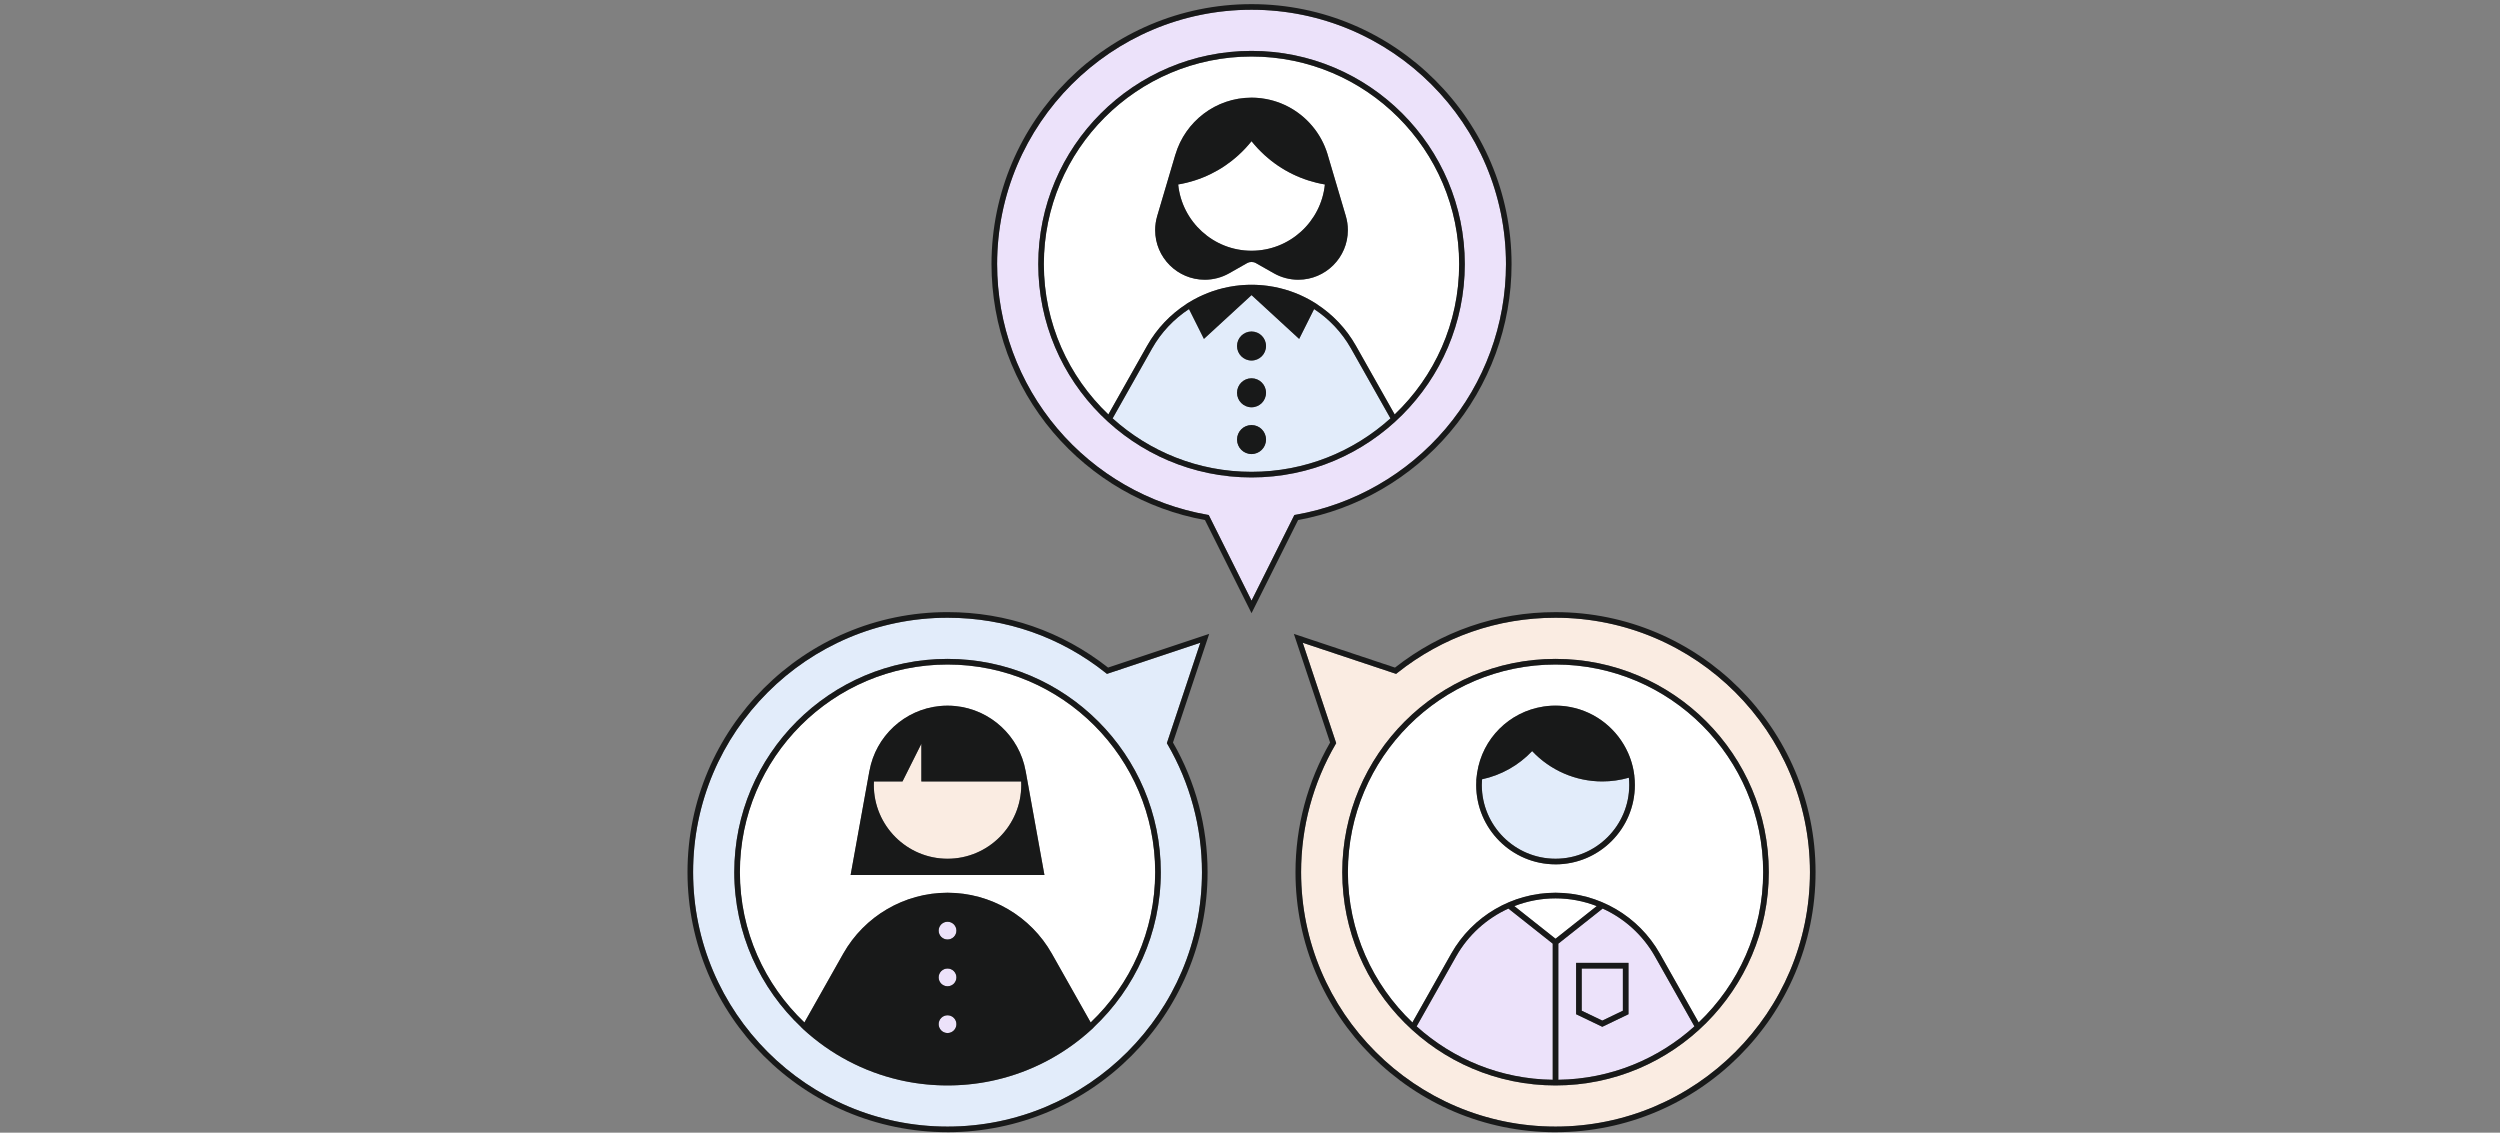 <svg width="618" height="280" viewBox="0 0 618 280" fill="none" xmlns="http://www.w3.org/2000/svg">
<rect x="0" y="0" width="618" height="280" fill="#808080" stroke="none"/>
<path d="M298.451 127.247L298.792 127.308L309.379 148.478L319.964 127.308L320.306 127.247C334.697 124.727 347.854 117.166 357.358 105.961C366.972 94.626 372.267 80.189 372.267 65.302C372.267 30.623 344.053 2.409 309.374 2.409C274.695 2.409 246.48 30.623 246.48 65.302C246.48 80.189 251.776 94.626 261.39 105.961C270.893 117.166 284.055 124.723 298.442 127.247H298.451ZM309.379 12.583C338.447 12.583 362.097 36.233 362.097 65.302C362.097 94.372 338.447 118.022 309.379 118.022C280.309 118.022 256.659 94.372 256.659 65.302C256.659 36.233 280.309 12.583 309.379 12.583Z" fill="#ECE2FA"/>
<path d="M273.991 102.456L283.582 85.461C285.978 81.22 289.336 77.715 293.293 75.153L293.284 75.139L293.821 74.806C297.364 72.614 301.313 71.208 305.414 70.658C305.424 70.658 305.429 70.658 305.438 70.658C305.752 70.616 306.066 70.579 306.386 70.547C306.451 70.542 306.515 70.537 306.58 70.528C306.844 70.505 307.107 70.477 307.371 70.463C307.514 70.454 307.662 70.45 307.806 70.44C307.996 70.431 308.18 70.417 308.37 70.413C308.707 70.403 309.041 70.394 309.377 70.394C309.715 70.394 310.054 70.399 310.386 70.413C310.576 70.417 310.76 70.431 310.95 70.44C311.094 70.45 311.242 70.454 311.385 70.463C311.648 70.482 311.912 70.505 312.175 70.528C312.24 70.533 312.305 70.537 312.37 70.547C312.684 70.579 313.004 70.616 313.318 70.658C313.327 70.658 313.332 70.658 313.341 70.658C317.447 71.208 321.397 72.614 324.934 74.806L325.471 75.139L325.461 75.153C329.42 77.715 332.778 81.22 335.174 85.461L344.764 102.456C354.583 93.1 360.71 79.902 360.71 65.303C360.71 36.996 337.685 13.971 309.377 13.971C281.071 13.971 258.046 36.996 258.046 65.303C258.046 79.902 264.173 93.1 273.991 102.456ZM286.061 53.413L290.565 38.185H290.574C292.979 30.078 300.499 24.145 309.377 24.145C309.678 24.145 309.984 24.154 310.28 24.168C310.409 24.172 310.534 24.182 310.664 24.191C310.821 24.2 310.982 24.214 311.139 24.228C311.316 24.242 311.491 24.26 311.667 24.283C311.751 24.293 311.834 24.302 311.917 24.316C317.221 25.005 321.864 27.817 324.968 31.877C325.082 32.029 325.194 32.182 325.304 32.335C325.374 32.432 325.443 32.529 325.513 32.63C325.591 32.742 325.665 32.857 325.744 32.973C325.851 33.13 325.952 33.292 326.053 33.454C326.1 33.528 326.142 33.597 326.188 33.671C326.822 34.721 327.362 35.835 327.793 37.01C327.793 37.019 327.802 37.033 327.806 37.042C327.913 37.329 328.01 37.616 328.102 37.912C328.102 37.926 328.111 37.94 328.116 37.953C328.14 38.032 328.167 38.111 328.19 38.189L332.695 53.418C333.027 54.541 333.199 55.716 333.199 56.9C333.199 63.656 327.7 69.155 320.944 69.155C318.826 69.155 316.736 68.605 314.905 67.564L310.464 65.044C309.808 64.669 308.957 64.669 308.301 65.044L303.861 67.564C302.029 68.605 299.939 69.155 297.821 69.155C291.065 69.155 285.566 63.656 285.566 56.9C285.566 55.716 285.738 54.541 286.07 53.418L286.061 53.413Z" fill="white"/>
<path d="M324.838 76.401L321.148 83.777L309.378 72.951L297.609 83.777L293.919 76.401C290.205 78.834 287.046 82.145 284.79 86.14L275.037 103.422C284.138 111.63 296.185 116.634 309.374 116.634C322.563 116.634 334.61 111.63 343.711 103.422L333.958 86.14C331.701 82.145 328.547 78.834 324.829 76.401H324.838ZM309.378 112.241C307.404 112.241 305.795 110.632 305.795 108.657C305.795 106.682 307.404 105.073 309.378 105.073C311.353 105.073 312.962 106.682 312.962 108.657C312.962 110.632 311.353 112.241 309.378 112.241ZM309.378 100.68C307.404 100.68 305.795 99.07 305.795 97.096C305.795 95.121 307.404 93.512 309.378 93.512C311.353 93.512 312.962 95.121 312.962 97.096C312.962 99.07 311.353 100.68 309.378 100.68ZM309.378 89.118C307.404 89.118 305.795 87.509 305.795 85.534C305.795 83.56 307.404 81.95 309.378 81.95C311.353 81.95 312.962 83.56 312.962 85.534C312.962 87.509 311.353 89.118 309.378 89.118Z" fill="#E2ECFA"/>
<path d="M309.378 61.981C318.808 61.981 326.586 54.786 327.511 45.597C321.911 44.649 316.796 42.147 312.648 38.378C311.478 37.314 310.382 36.158 309.378 34.9C308.375 36.158 307.279 37.314 306.109 38.378C301.966 42.142 296.846 44.644 291.246 45.597C292.17 54.786 299.949 61.981 309.378 61.981Z" fill="white"/>
<path d="M358.421 106.859C368.248 95.274 373.658 80.513 373.658 65.303C373.658 29.856 344.825 1.022 309.378 1.022C273.931 1.022 245.098 29.856 245.098 65.303C245.098 80.518 250.508 95.274 260.335 106.859C269.973 118.221 283.291 125.916 297.864 128.552L309.378 151.577L320.893 128.552C335.465 125.916 348.784 118.221 358.421 106.859ZM320.31 127.248L319.969 127.308L309.383 148.479L298.797 127.308L298.455 127.248C284.064 124.728 270.907 117.167 261.404 105.962C251.789 94.627 246.494 80.189 246.494 65.303C246.494 30.624 274.708 2.41 309.388 2.41C344.067 2.41 372.281 30.624 372.281 65.303C372.281 80.189 366.986 94.627 357.372 105.962C347.867 117.167 334.706 124.723 320.319 127.248H320.31Z" fill="#181919"/>
<path d="M309.378 12.583C280.309 12.583 256.659 36.233 256.659 65.302C256.659 94.372 280.309 118.022 309.378 118.022C338.448 118.022 362.098 94.372 362.098 65.302C362.098 36.233 338.448 12.583 309.378 12.583ZM309.378 116.635C296.185 116.635 284.143 111.631 275.042 103.422L284.795 86.14C287.051 82.145 290.205 78.834 293.923 76.401L297.613 83.777L309.382 72.951L321.153 83.777L324.843 76.401C328.556 78.834 331.714 82.145 333.971 86.14L343.725 103.422C334.623 111.631 322.577 116.635 309.388 116.635H309.378ZM344.765 102.455L335.174 85.46C332.778 81.22 329.421 77.714 325.462 75.152L325.471 75.139L324.935 74.806C321.879 72.914 318.517 71.61 315.016 70.935C314.997 70.935 314.979 70.926 314.955 70.921C314.419 70.819 313.883 70.727 313.337 70.657C313.328 70.657 313.323 70.657 313.314 70.657C313 70.616 312.684 70.579 312.366 70.546C312.301 70.542 312.236 70.537 312.171 70.528C311.908 70.505 311.644 70.477 311.381 70.463C311.238 70.454 311.09 70.449 310.946 70.44C310.756 70.431 310.572 70.417 310.382 70.412C310.044 70.403 309.711 70.394 309.373 70.394C309.036 70.394 308.698 70.398 308.366 70.412C308.176 70.417 307.992 70.431 307.802 70.44C307.658 70.449 307.51 70.454 307.367 70.463C307.103 70.482 306.84 70.505 306.576 70.528C306.511 70.533 306.446 70.537 306.382 70.546C306.067 70.579 305.748 70.616 305.434 70.657C305.425 70.657 305.42 70.657 305.41 70.657C304.869 70.731 304.329 70.819 303.792 70.921C303.773 70.921 303.755 70.93 303.732 70.935C300.231 71.61 296.869 72.914 293.813 74.806L293.276 75.139L293.285 75.152C289.326 77.714 285.969 81.22 283.574 85.46L273.983 102.455C264.165 93.1 258.037 79.902 258.037 65.302C258.037 36.996 281.063 13.97 309.369 13.97C337.676 13.97 360.701 36.996 360.701 65.302C360.701 79.902 354.574 93.1 344.756 102.455H344.765Z" fill="#181919"/>
<path d="M328.187 38.184C328.164 38.106 328.136 38.027 328.113 37.948C328.113 37.934 328.103 37.921 328.099 37.907C328.007 37.615 327.91 37.324 327.803 37.037C327.803 37.028 327.794 37.014 327.789 37.005C327.359 35.83 326.818 34.716 326.184 33.666C326.143 33.592 326.097 33.523 326.05 33.449C325.949 33.287 325.848 33.125 325.741 32.968C325.667 32.852 325.588 32.741 325.509 32.626C325.44 32.529 325.371 32.431 325.301 32.33C325.191 32.177 325.079 32.02 324.964 31.872C321.865 27.816 317.218 25 311.914 24.311C311.83 24.302 311.747 24.288 311.664 24.278C311.488 24.255 311.313 24.241 311.136 24.223C310.979 24.209 310.822 24.195 310.66 24.186C310.531 24.177 310.405 24.167 310.277 24.163C309.976 24.149 309.675 24.14 309.374 24.14C300.496 24.14 292.981 30.073 290.571 38.18H290.562L286.058 53.404C285.724 54.527 285.554 55.702 285.554 56.886C285.554 63.642 291.052 69.141 297.809 69.141C299.927 69.141 302.017 68.59 303.848 67.55L308.288 65.03C308.945 64.659 309.795 64.655 310.452 65.03L314.892 67.55C316.722 68.59 318.813 69.141 320.932 69.141C327.688 69.141 333.187 63.642 333.187 56.886C333.187 55.702 333.015 54.527 332.682 53.404L328.177 38.175L328.187 38.184ZM309.379 34.906C310.383 36.163 311.479 37.32 312.649 38.383C316.792 42.148 321.912 44.649 327.512 45.602C326.587 54.791 318.809 61.986 309.379 61.986C299.95 61.986 292.171 54.791 291.247 45.602C296.847 44.654 301.961 42.152 306.11 38.383C307.28 37.32 308.376 36.163 309.379 34.906Z" fill="#181919"/>
<path d="M309.377 89.119C311.356 89.119 312.961 87.514 312.961 85.535C312.961 83.556 311.356 81.951 309.377 81.951C307.398 81.951 305.794 83.556 305.794 85.535C305.794 87.514 307.398 89.119 309.377 89.119Z" fill="#181919"/>
<path d="M309.377 100.68C311.356 100.68 312.961 99.075 312.961 97.096C312.961 95.116 311.356 93.512 309.377 93.512C307.398 93.512 305.794 95.116 305.794 97.096C305.794 99.075 307.398 100.68 309.377 100.68Z" fill="#181919"/>
<path d="M309.377 112.241C311.356 112.241 312.961 110.637 312.961 108.657C312.961 106.678 311.356 105.073 309.377 105.073C307.398 105.073 305.794 106.678 305.794 108.657C305.794 110.637 307.398 112.241 309.377 112.241Z" fill="#181919"/>
<path d="M234.231 278.492C268.91 278.492 297.125 250.278 297.125 215.599C297.125 204.478 294.178 193.541 288.606 183.982L288.449 183.709L296.722 158.889L273.641 166.584L273.345 166.349C262.121 157.423 248.595 152.706 234.231 152.706C199.552 152.706 171.338 180.92 171.338 215.599C171.338 250.278 199.552 278.492 234.231 278.492ZM234.231 162.879C263.301 162.879 286.95 186.529 286.95 215.599C286.95 230.721 280.55 244.373 270.316 253.997L270.33 254.024L269.928 254.398C263.153 260.632 254.972 264.923 246.158 266.963C246.107 266.977 246.056 266.986 246.005 266.996C245.654 267.075 245.302 267.153 244.951 267.227C244.835 267.25 244.715 267.273 244.599 267.297C244.312 267.351 244.021 267.412 243.734 267.463C243.577 267.49 243.42 267.519 243.263 267.546C243.008 267.588 242.759 267.634 242.504 267.671C242.324 267.698 242.144 267.727 241.959 267.754C241.723 267.786 241.492 267.824 241.256 267.851C241.061 267.879 240.867 267.902 240.673 267.925C240.446 267.953 240.215 267.981 239.989 268.003C239.79 268.027 239.591 268.046 239.392 268.068C239.161 268.092 238.934 268.11 238.703 268.129C238.504 268.147 238.31 268.161 238.111 268.175C237.871 268.194 237.625 268.207 237.38 268.221C237.195 268.23 237.01 268.245 236.825 268.254C236.548 268.268 236.27 268.277 235.993 268.286C235.84 268.29 235.688 268.299 235.531 268.299C235.096 268.309 234.666 268.319 234.231 268.319C233.796 268.319 233.362 268.314 232.932 268.299C232.779 268.299 232.626 268.29 232.469 268.286C232.192 268.277 231.914 268.268 231.637 268.254C231.452 268.245 231.267 268.23 231.082 268.221C230.837 268.207 230.596 268.194 230.351 268.175C230.152 268.161 229.958 268.142 229.759 268.129C229.528 268.11 229.297 268.092 229.07 268.068C228.871 268.05 228.672 268.027 228.474 268.003C228.247 267.981 228.016 267.953 227.789 267.925C227.595 267.902 227.401 267.875 227.206 267.851C226.971 267.819 226.735 267.786 226.504 267.754C226.323 267.727 226.138 267.698 225.958 267.671C225.703 267.629 225.449 267.588 225.199 267.546C225.042 267.519 224.885 267.49 224.728 267.463C224.436 267.412 224.15 267.351 223.863 267.297C223.747 267.273 223.627 267.25 223.512 267.227C223.16 267.153 222.809 267.079 222.457 266.996C222.406 266.981 222.355 266.972 222.304 266.963C213.495 264.923 205.309 260.637 198.535 254.398L198.132 254.024L198.146 253.997C187.912 244.373 181.512 230.721 181.512 215.599C181.512 186.529 205.162 162.879 234.231 162.879Z" fill="#E2ECFA"/>
<path d="M198.843 252.752L208.434 235.757C213.683 226.462 223.566 220.685 234.225 220.685C244.885 220.685 254.772 226.462 260.016 235.757L269.607 252.752C279.425 243.396 285.552 230.199 285.552 215.599C285.552 187.293 262.527 164.267 234.221 164.267C205.914 164.267 182.889 187.293 182.889 215.599C182.889 230.199 189.016 243.396 198.834 252.752H198.843ZM214.932 190.543H214.941C216.49 182.007 223.58 175.38 232.334 174.533C232.426 174.524 232.523 174.52 232.616 174.511C232.833 174.491 233.051 174.473 233.268 174.464C233.587 174.45 233.911 174.441 234.235 174.441C234.558 174.441 234.882 174.45 235.201 174.464C235.418 174.473 235.636 174.491 235.853 174.511C235.946 174.52 236.043 174.524 236.135 174.533C244.894 175.38 251.979 182.007 253.528 190.543H253.537L258.189 216.292H210.284L214.936 190.543H214.932Z" fill="white"/>
<path d="M227.756 193.17V183.852L224.347 190.664L223.094 193.166H216.023C216.009 193.457 216 193.753 216 194.049C216 204.097 224.176 212.274 234.225 212.274C244.274 212.274 252.45 204.097 252.45 194.049C252.45 193.753 252.441 193.457 252.427 193.166H227.751L227.756 193.17Z" fill="#FAECE2"/>
<path d="M234.231 232.248C235.444 232.248 236.427 231.265 236.427 230.051C236.427 228.838 235.444 227.854 234.231 227.854C233.018 227.854 232.034 228.838 232.034 230.051C232.034 231.265 233.018 232.248 234.231 232.248Z" fill="#ECE2FA"/>
<path d="M234.231 243.809C235.444 243.809 236.427 242.825 236.427 241.612C236.427 240.398 235.444 239.415 234.231 239.415C233.018 239.415 232.034 240.398 232.034 241.612C232.034 242.825 233.018 243.809 234.231 243.809Z" fill="#ECE2FA"/>
<path d="M234.231 255.369C235.444 255.369 236.427 254.385 236.427 253.172C236.427 251.96 235.444 250.977 234.231 250.977C233.018 250.977 232.034 251.96 232.034 253.172C232.034 254.385 233.018 255.369 234.231 255.369Z" fill="#ECE2FA"/>
<path d="M234.231 279.879C269.677 279.879 298.512 251.045 298.512 215.599C298.512 204.338 295.556 193.262 289.96 183.551L298.914 156.692L273.914 165.024C262.5 156.053 248.789 151.313 234.231 151.313C198.784 151.313 169.95 180.147 169.95 215.594C169.95 251.04 198.784 279.874 234.231 279.874V279.879ZM234.231 152.705C248.594 152.705 262.121 157.422 273.345 166.347L273.641 166.584L296.721 158.888L288.449 183.708L288.606 183.981C294.179 193.545 297.124 204.477 297.124 215.599C297.124 250.278 268.91 278.492 234.231 278.492C199.552 278.492 171.338 250.278 171.338 215.599C171.338 180.919 199.552 152.705 234.231 152.705Z" fill="#181919"/>
<path d="M198.146 253.996L198.132 254.023L198.534 254.398C205.309 260.632 213.49 264.923 222.304 266.963C222.355 266.976 222.406 266.985 222.457 266.996C222.809 267.074 223.16 267.153 223.511 267.227C223.627 267.249 223.747 267.272 223.863 267.296C224.15 267.351 224.441 267.407 224.728 267.462C224.885 267.49 225.042 267.518 225.199 267.545C225.454 267.588 225.703 267.633 225.958 267.671C226.138 267.698 226.318 267.726 226.504 267.754C226.739 267.786 226.971 267.823 227.206 267.85C227.401 267.879 227.595 267.902 227.789 267.924C228.016 267.953 228.247 267.98 228.474 268.003C228.672 268.027 228.871 268.045 229.07 268.068C229.301 268.091 229.528 268.11 229.759 268.128C229.958 268.146 230.152 268.16 230.351 268.175C230.592 268.193 230.837 268.207 231.082 268.22C231.267 268.229 231.452 268.244 231.637 268.253C231.914 268.267 232.192 268.276 232.469 268.285C232.622 268.29 232.774 268.299 232.932 268.299C233.366 268.308 233.796 268.318 234.231 268.318C234.666 268.318 235.1 268.314 235.53 268.299C235.683 268.299 235.836 268.29 235.993 268.285C236.27 268.276 236.548 268.267 236.825 268.253C237.01 268.244 237.195 268.229 237.38 268.22C237.625 268.207 237.866 268.193 238.111 268.175C238.31 268.16 238.504 268.142 238.703 268.128C238.934 268.11 239.165 268.091 239.392 268.068C239.591 268.05 239.79 268.027 239.988 268.003C240.215 267.98 240.446 267.953 240.673 267.924C240.867 267.902 241.061 267.874 241.256 267.85C241.491 267.819 241.727 267.786 241.958 267.754C242.139 267.726 242.324 267.698 242.504 267.671C242.759 267.629 243.013 267.588 243.263 267.545C243.42 267.518 243.577 267.49 243.734 267.462C244.026 267.411 244.312 267.356 244.599 267.296C244.715 267.272 244.835 267.249 244.951 267.227C245.302 267.153 245.653 267.079 246.005 266.996C246.056 266.985 246.107 266.972 246.158 266.963C254.967 264.923 263.153 260.636 269.928 254.398L270.33 254.023L270.316 253.996C280.55 244.373 286.95 230.721 286.95 215.599C286.95 186.529 263.301 162.879 234.231 162.879C205.161 162.879 181.512 186.529 181.512 215.599C181.512 230.721 187.912 244.373 198.146 253.996ZM234.231 232.247C233.019 232.247 232.034 231.262 232.034 230.05C232.034 228.838 233.019 227.854 234.231 227.854C235.443 227.854 236.428 228.838 236.428 230.05C236.428 231.262 235.443 232.247 234.231 232.247ZM234.231 239.415C235.443 239.415 236.428 240.4 236.428 241.611C236.428 242.823 235.443 243.808 234.231 243.808C233.019 243.808 232.034 242.823 232.034 241.611C232.034 240.4 233.019 239.415 234.231 239.415ZM234.231 250.976C235.443 250.976 236.428 251.961 236.428 253.172C236.428 254.384 235.443 255.369 234.231 255.369C233.019 255.369 232.034 254.384 232.034 253.172C232.034 251.961 233.019 250.976 234.231 250.976ZM234.231 164.266C262.538 164.266 285.563 187.292 285.563 215.599C285.563 230.198 279.435 243.396 269.618 252.752L260.026 235.756C254.778 226.462 244.895 220.685 234.236 220.685C223.576 220.685 213.689 226.462 208.445 235.756L198.854 252.752C189.036 243.396 182.908 230.198 182.908 215.599C182.908 187.292 205.934 164.266 234.24 164.266H234.231Z" fill="#181919"/>
<path d="M253.529 190.544H253.52C251.971 182.007 244.881 175.38 236.127 174.534C236.035 174.524 235.937 174.52 235.845 174.511C235.628 174.491 235.41 174.473 235.193 174.464C234.874 174.451 234.55 174.441 234.226 174.441C233.903 174.441 233.579 174.451 233.26 174.464C233.042 174.473 232.825 174.491 232.608 174.511C232.515 174.52 232.418 174.524 232.326 174.534C223.567 175.38 216.482 182.007 214.933 190.544H214.924L210.271 216.292H258.177L253.524 190.544H253.529ZM216.029 193.171H223.1L224.353 190.669L227.761 183.857V193.175H252.438C252.451 193.467 252.461 193.763 252.461 194.058C252.461 204.108 244.285 212.284 234.236 212.284C224.187 212.284 216.01 204.108 216.01 194.058C216.01 193.763 216.02 193.467 216.034 193.175L216.029 193.171Z" fill="#181919"/>
<path d="M384.526 152.706C370.163 152.706 356.636 157.423 345.412 166.348L345.116 166.584L322.036 158.889L330.308 183.709L330.151 183.981C324.578 193.545 321.633 204.476 321.633 215.599C321.633 250.278 349.847 278.492 384.526 278.492C419.205 278.492 447.419 250.278 447.419 215.599C447.419 180.92 419.205 152.706 384.526 152.706ZM384.526 268.318C355.457 268.318 331.807 244.669 331.807 215.599C331.807 186.529 355.457 162.879 384.526 162.879C413.596 162.879 437.245 186.529 437.245 215.599C437.245 244.669 413.596 268.318 384.526 268.318Z" fill="#FAECE2"/>
<path d="M401.174 249.848V239.415H391.001V249.848L396.088 252.289L401.174 249.848Z" fill="#ECE2FA"/>
<path d="M396.175 224.598L385.22 233.273V266.922C398.141 266.75 409.923 261.784 418.863 253.719L409.11 236.437C406.117 231.137 401.544 227.04 396.175 224.598ZM402.562 250.717L396.087 253.825L389.613 250.717V238.027H402.562V250.717Z" fill="#ECE2FA"/>
<path d="M359.944 236.437L350.19 253.719C359.134 261.784 370.917 266.75 383.834 266.922V233.273L372.878 224.598C367.509 227.036 362.935 231.132 359.944 236.437Z" fill="#ECE2FA"/>
<path d="M384.525 164.267C356.219 164.267 333.194 187.293 333.194 215.599C333.194 230.199 339.321 243.396 349.14 252.752L358.73 235.757C363.98 226.462 373.861 220.685 384.521 220.685C395.18 220.685 405.068 226.462 410.312 235.757L419.903 252.752C429.721 243.396 435.848 230.199 435.848 215.599C435.848 187.293 412.824 164.267 384.516 164.267H384.525ZM384.525 213.666C373.714 213.666 364.913 204.87 364.913 194.054C364.913 193.669 364.928 193.294 364.95 192.915H364.928L365.015 192.079C365.015 192.055 365.02 192.032 365.024 192.009V191.99C365.047 191.774 365.08 191.561 365.108 191.348C365.121 191.25 365.13 191.153 365.145 191.061C366.439 182.538 373.103 175.981 381.469 174.677C381.506 174.672 381.543 174.663 381.575 174.658C381.839 174.616 382.107 174.584 382.371 174.556C382.436 174.547 382.496 174.542 382.561 174.533C382.81 174.51 383.064 174.491 383.319 174.473C383.393 174.468 383.467 174.459 383.541 174.459C383.864 174.446 384.193 174.437 384.521 174.437C384.85 174.437 385.155 174.446 385.469 174.459C385.626 174.468 385.779 174.482 385.937 174.491C386.085 174.5 386.237 174.51 386.385 174.524C386.603 174.542 386.814 174.57 387.027 174.598C387.106 174.607 387.185 174.616 387.264 174.63C387.527 174.668 387.786 174.709 388.045 174.76C388.063 174.76 388.082 174.764 388.101 174.769C394.523 175.957 399.856 180.286 402.445 186.103C402.45 186.118 402.459 186.132 402.465 186.145C402.566 186.376 402.663 186.607 402.755 186.838C402.779 186.894 402.802 186.955 402.824 187.015C402.904 187.223 402.983 187.43 403.057 187.643C403.084 187.726 403.116 187.815 403.144 187.898C403.209 188.092 403.268 188.291 403.329 188.49C403.357 188.591 403.389 188.694 403.416 188.795C403.472 188.985 403.523 189.179 403.57 189.373C403.597 189.479 403.62 189.586 403.644 189.692C403.689 189.887 403.732 190.086 403.773 190.284C403.792 190.377 403.806 190.474 403.824 190.571C403.861 190.783 403.902 191.001 403.93 191.218C403.93 191.227 403.93 191.237 403.93 191.246L404.014 191.824H404.004C404.088 192.559 404.133 193.304 404.133 194.058C404.133 204.87 395.338 213.671 384.521 213.671L384.525 213.666Z" fill="white"/>
<path d="M384.526 222.072C380.988 222.072 377.538 222.743 374.339 223.987L384.53 232.057L394.719 223.987C391.513 222.743 388.068 222.072 384.53 222.072H384.526Z" fill="white"/>
<path d="M396.088 193.17C389.516 193.17 383.241 190.446 378.746 185.668C375.43 189.187 371.073 191.634 366.361 192.637C366.325 193.105 366.301 193.576 366.301 194.053C366.301 204.101 374.478 212.278 384.526 212.278C394.575 212.278 402.751 204.101 402.751 194.053C402.751 193.442 402.719 192.841 402.659 192.245C400.522 192.859 398.316 193.17 396.088 193.17Z" fill="#E2ECFA"/>
<path d="M384.526 279.879C419.973 279.879 448.807 251.045 448.807 215.599C448.807 180.152 419.973 151.318 384.526 151.318C369.968 151.318 356.257 156.058 344.843 165.03L319.844 156.696L328.797 183.556C323.201 193.263 320.246 204.339 320.246 215.603C320.246 251.05 349.08 279.884 384.526 279.884V279.879ZM322.036 158.889L345.117 166.584L345.413 166.347C356.636 157.423 370.163 152.706 384.526 152.706C419.205 152.706 447.419 180.92 447.419 215.599C447.419 250.278 419.205 278.492 384.526 278.492C349.847 278.492 321.633 250.278 321.633 215.599C321.633 204.476 324.579 193.54 330.151 183.98L330.308 183.708L322.036 158.889Z" fill="#181919"/>
<path d="M384.526 268.317C413.596 268.317 437.246 244.669 437.246 215.599C437.246 186.529 413.596 162.879 384.526 162.879C355.457 162.879 331.808 186.529 331.808 215.599C331.808 244.669 355.457 268.317 384.526 268.317ZM383.833 266.921C370.912 266.75 359.129 261.784 350.19 253.718L359.943 236.437C362.934 231.136 367.509 227.04 372.878 224.597L383.833 233.273V266.921ZM374.339 223.987C377.543 222.743 380.989 222.073 384.526 222.073C388.065 222.073 391.514 222.743 394.714 223.987L384.526 232.057L374.335 223.987H374.339ZM385.22 266.921V233.273L396.176 224.597C401.545 227.034 406.118 231.132 409.11 236.437L418.864 253.718C409.92 261.784 398.137 266.75 385.22 266.921ZM384.526 164.266C412.833 164.266 435.858 187.292 435.858 215.599C435.858 230.198 429.731 243.396 419.913 252.752L410.323 235.756C405.073 226.462 395.191 220.685 384.531 220.685C373.871 220.685 363.985 226.462 358.74 235.756L349.149 252.752C339.331 243.396 333.204 230.198 333.204 215.599C333.204 187.292 356.229 164.266 384.535 164.266H384.526Z" fill="#181919"/>
<path d="M384.526 213.666C395.338 213.666 404.138 204.87 404.138 194.053C404.138 193.299 404.093 192.554 404.009 191.824H404.019L403.935 191.241C403.935 191.232 403.935 191.223 403.935 191.214C403.903 190.996 403.865 190.783 403.829 190.566C403.811 190.469 403.797 190.377 403.778 190.279C403.741 190.081 403.695 189.882 403.649 189.687C403.625 189.581 403.602 189.474 403.575 189.369C403.528 189.174 403.477 188.985 403.421 188.79C403.394 188.689 403.367 188.587 403.334 188.485C403.273 188.286 403.214 188.091 403.149 187.893C403.121 187.806 403.094 187.722 403.062 187.638C402.988 187.426 402.914 187.218 402.83 187.01C402.807 186.95 402.784 186.894 402.76 186.834C402.668 186.598 402.571 186.367 402.469 186.141C402.464 186.127 402.455 186.113 402.45 186.098C399.861 180.286 394.529 175.957 388.106 174.764C388.087 174.764 388.068 174.76 388.05 174.755C387.791 174.708 387.532 174.667 387.269 174.625C387.189 174.616 387.111 174.607 387.032 174.593C386.819 174.565 386.608 174.538 386.39 174.519C386.242 174.505 386.089 174.496 385.941 174.486C385.784 174.477 385.631 174.464 385.474 174.455C385.16 174.441 384.846 174.431 384.526 174.431C384.207 174.431 383.869 174.441 383.546 174.455C383.472 174.455 383.398 174.464 383.324 174.468C383.069 174.482 382.815 174.5 382.566 174.529C382.501 174.533 382.441 174.542 382.376 174.551C382.107 174.58 381.844 174.612 381.58 174.654C381.544 174.658 381.506 174.667 381.474 174.672C373.109 175.976 366.444 182.534 365.149 191.057C365.135 191.153 365.126 191.245 365.113 191.343C365.085 191.556 365.052 191.768 365.03 191.985V192.005L365.02 192.074L364.932 192.915H364.956C364.932 193.285 364.918 193.664 364.918 194.049C364.918 204.861 373.714 213.661 384.53 213.661L384.526 213.666ZM366.361 192.637C371.073 191.635 375.429 189.188 378.746 185.668C383.241 190.446 389.52 193.17 396.088 193.17C398.316 193.17 400.522 192.855 402.659 192.245C402.719 192.841 402.751 193.442 402.751 194.053C402.751 204.102 394.575 212.278 384.526 212.278C374.477 212.278 366.301 204.102 366.301 194.053C366.301 193.577 366.324 193.105 366.361 192.637Z" fill="#181919"/>
<path d="M389.614 250.717L396.088 253.825L402.563 250.717V238.027H389.614V250.717ZM391.001 239.415H401.175V249.848L396.088 252.289L391.001 249.848V239.415Z" fill="#181919"/>
</svg>
